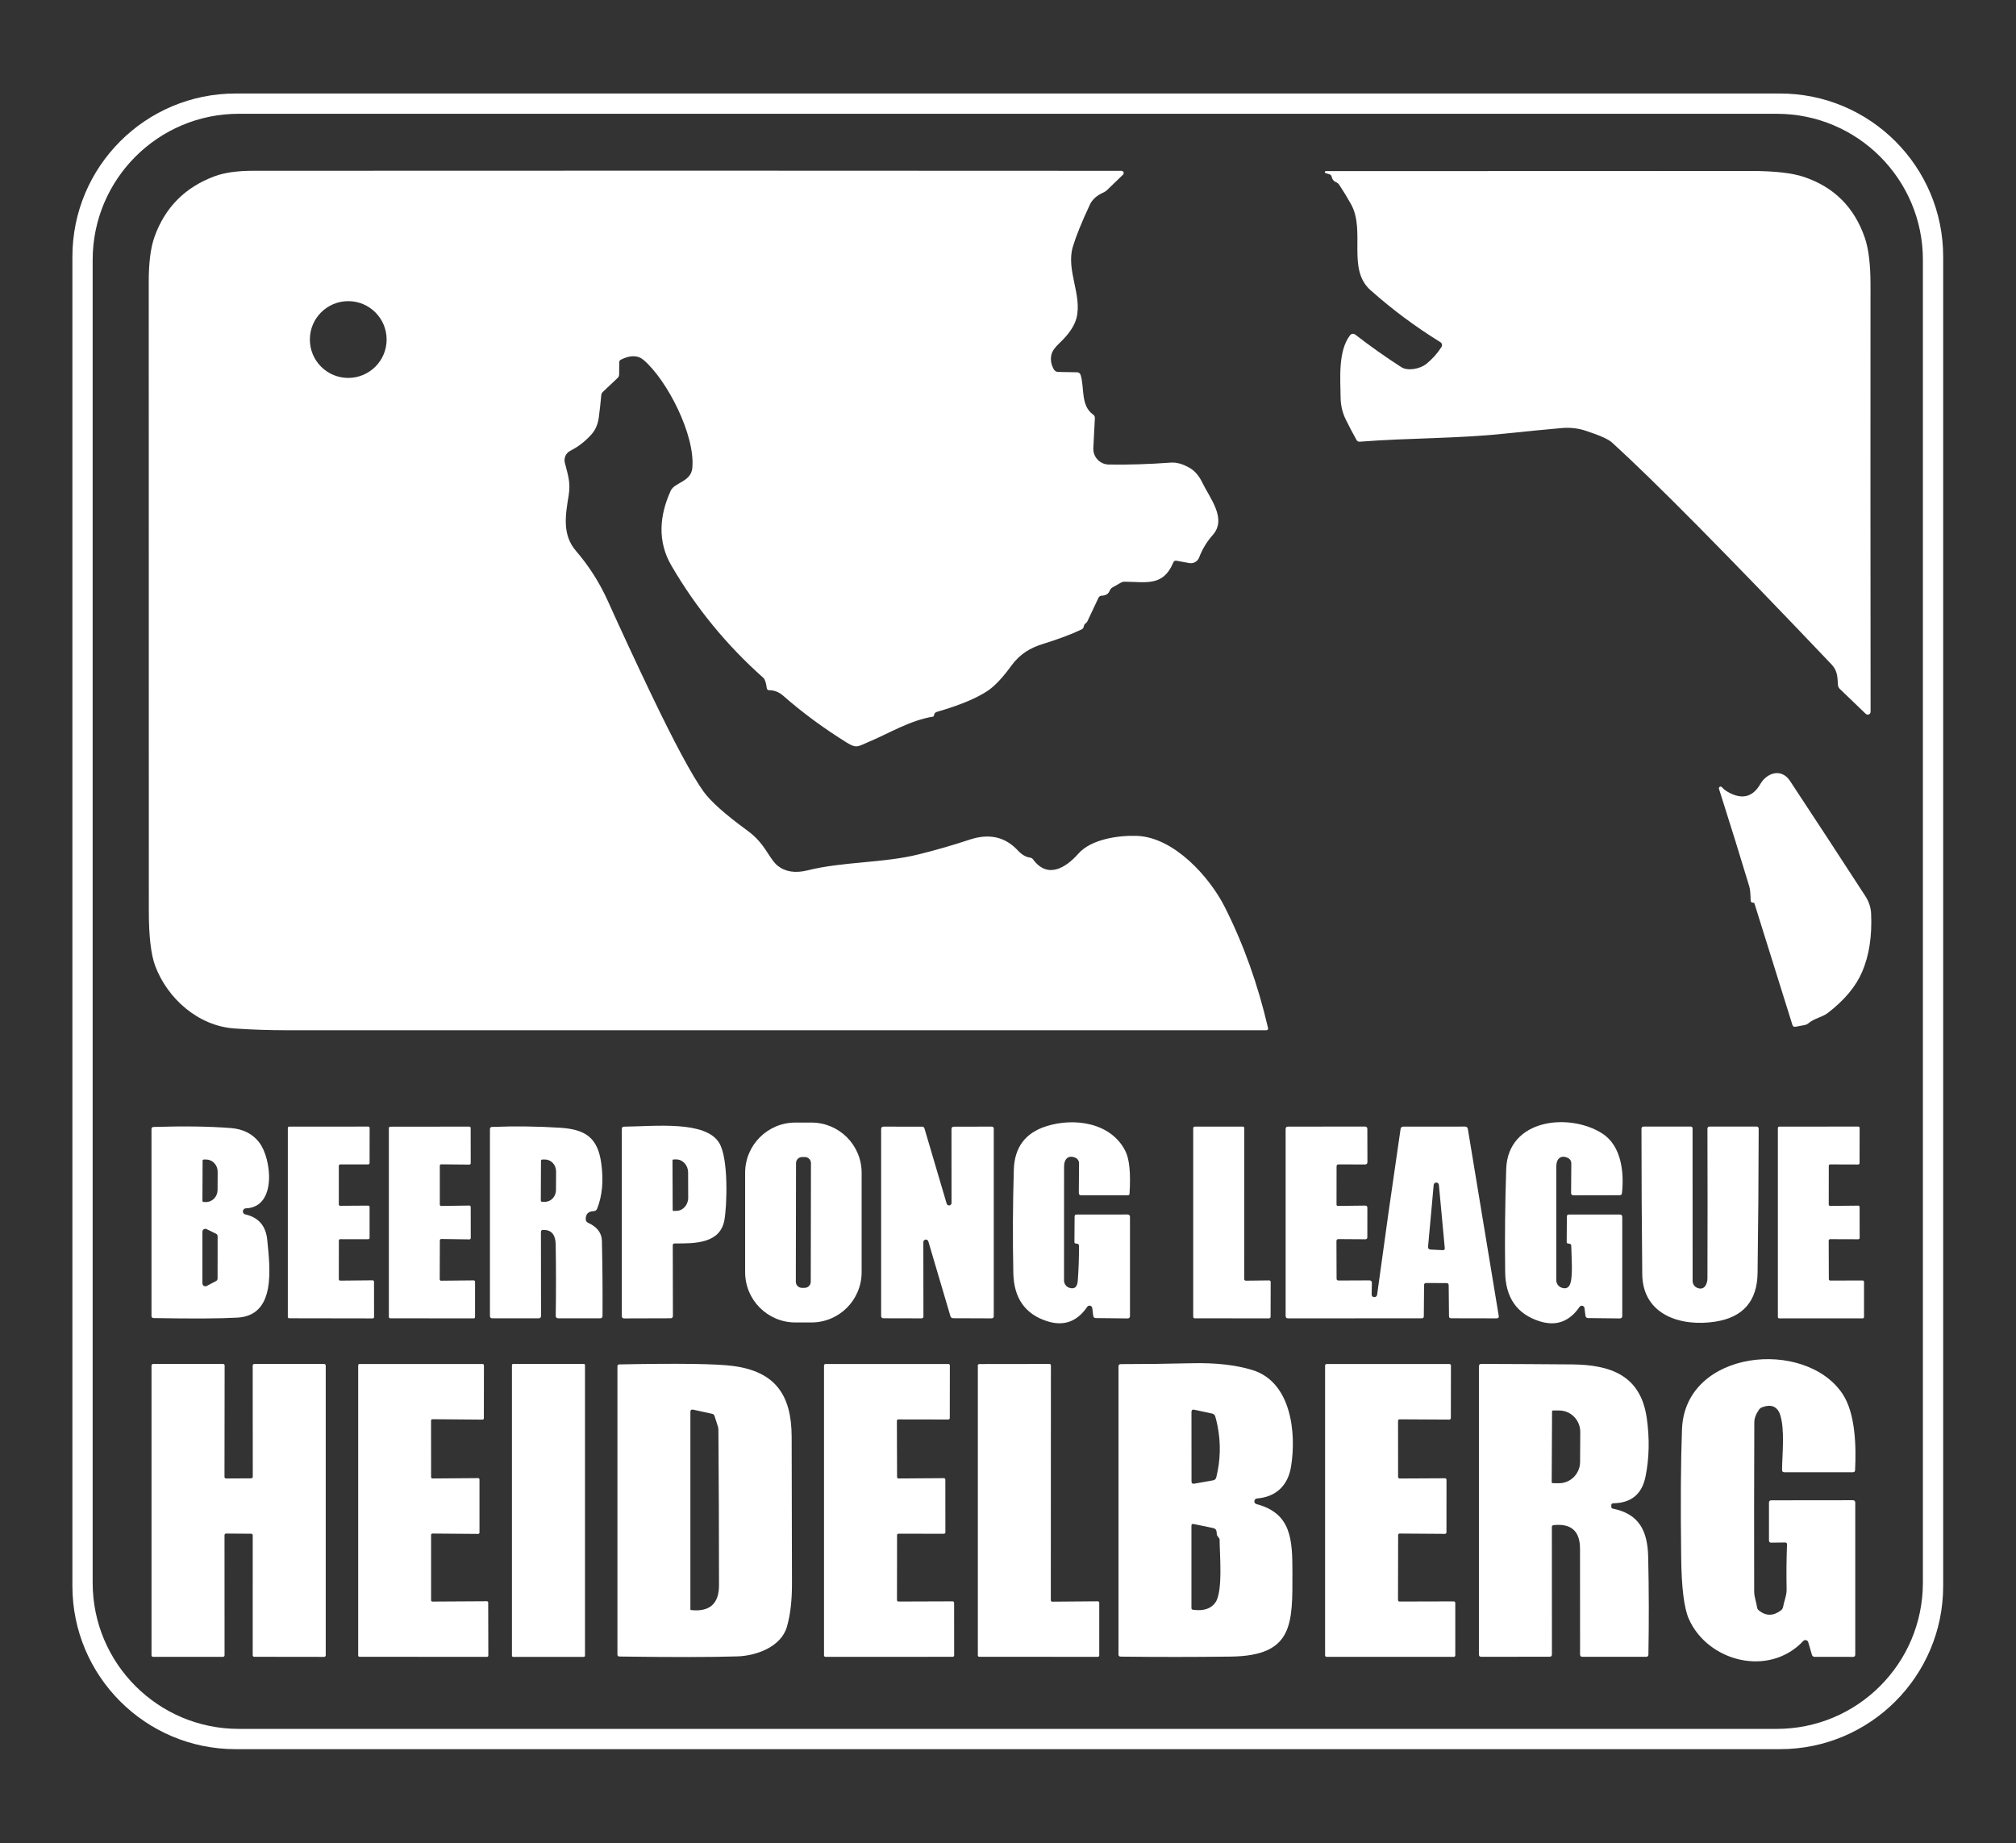 <?xml version="1.0" encoding="utf-8"?>
<!-- Generator: Adobe Illustrator 28.0.0, SVG Export Plug-In . SVG Version: 6.00 Build 0)  -->
<svg version="1.1" id="Layer_1" xmlns="http://www.w3.org/2000/svg" xmlns:xlink="http://www.w3.org/1999/xlink" x="0px" y="0px"
	 viewBox="0 0 9002.6 8229.9" style="enable-background:new 0 0 9002.6 8229.9;" xml:space="preserve">
	 <rect x="0" y="0" width="9002.6" height="8229.9" fill="#333333" stroke="none"/>
	 <g fill="white">
<path d="M1051.9,417.5h6896.9c402.4,0,728.6,326.2,728.6,728.6v5934.7c0,402.4-326.2,728.6-728.6,728.6H1051.9
	c-402.4,0-728.6-326.2-728.6-728.6V1146.1C323.3,743.7,649.5,417.5,1051.9,417.5C1051.9,417.5,1051.9,417.5,1051.9,417.5z
	 M8586.9,1160.6c0-360.4-292.2-652.6-652.6-652.6l0,0H1066.4c-360.4,0-652.6,292.2-652.6,652.6c0,0,0,0,0,0v5905.7
	c0,360.4,292.2,652.6,652.6,652.6h6867.8c360.4,0,652.6-292.2,652.6-652.6V1160.6z"/>
<path d="M1046.8,4591.8c-162.3-11.4-298.7-133.7-353.5-278.7c-19.1-50.9-28.7-132.9-28.7-245.9c-0.4-936.8-0.5-1873.6-0.4-2810.3
	c0-84.5,8.5-150.8,25.5-198.8c46.8-131.6,136.5-222.1,268.9-271.3c43.8-16.2,101-24.3,171.5-24.3c1295.4-0.8,2588.1-0.7,3878.1,0.2
	c5.4,0,9.8,4.3,9.9,9.8c0,2.7-1.1,5.3-3,7.1l-71.8,69.3c-4.4,4.2-9.4,7.5-14.9,10c-30.1,13.3-50.5,31.4-61.2,54.2
	c-36.1,76.8-61.5,139.5-76.2,188c-31.6,105,42.4,216.3,16.1,318.8c-9.2,35.5-34.4,72.7-75.8,111.7c-20.4,19.2-32.4,36.2-35.9,51
	c-5.5,22.6-1.9,44.9,10.8,66.9c3.9,6.7,11.1,10.9,18.8,11l84.2,1.6c8.2,0.1,13.7,4.1,16.3,12c17.9,55.4-0.8,136.4,55.5,176.5
	c5.9,4.1,8.6,9.6,8.2,16.7l-6.9,132.9c-2,38.8,27.9,71.8,66.6,73.7c0.8,0,1.6,0.1,2.5,0.1c86.5,1.4,178.7-1.4,276.6-8.6
	c26.4-2,55.2,6.3,86.2,24.7c22.1,13.1,40.4,34.7,55,65c33.4,69.1,110.7,160.6,46.5,233.4c-26.6,30-46.9,63.5-61,100.7
	c-6.9,17.8-25.3,28.1-44,24.7l-56.5-10.4c-7.2-1.4-12.2,1.3-15.1,8.2c-44.8,108.5-122.3,85.8-217.7,85.4c-5.8,0-11.1,1.4-16.1,4.3
	l-36.5,20.6c-6.4,3.5-10.9,8.7-13.5,15.5c-5.6,14-17.4,21.3-35.3,22c-6.9,0.1-11.9,3.4-14.9,9.8l-49.1,104.2
	c-1.8,3.9-4.6,7.1-8.2,9.6c-4.4,3-7.2,7.7-8.2,13.9c-1,6.4-4.5,10.9-10.4,13.5c-45.9,21.7-102.8,43.1-170.6,64
	c-58.5,18.1-104.6,45.3-143.7,99.3c-37.9,52.2-72.4,88.8-103.4,109.7c-49.6,33.6-125.6,65.2-227.9,94.8c-5.9,1.7-9.8,5.5-11.8,11.4
	c-0.7,2.2-1.2,4.5-1.8,6.9c-0.4,1.6-1.4,2.5-2.9,2.7c-107.2,17.9-194.7,74.2-293.2,115.2c-40.6,16.9-48.3,28.5-90.9,2
	c-105.5-65.4-200.9-135.8-286.4-211c-18.2-15.8-38.6-23.8-61.2-23.9c-6.7,0-10.5-3.3-11.4-9.8c-3.1-23.9-8.2-39.1-15.3-45.5
	c-164.1-145.8-301-312.9-410.8-501.5c-63.2-108.9-52.8-224-2.9-333.7c17.1-37.7,90.9-39.5,96.6-101.7
	c13.5-147-112.3-391.4-216.7-481.5c-26.2-22.6-60.3-23.3-102.5-2c-4.6,2.4-6.9,6.2-7.1,11.4l-0.6,54.8c-0.1,6.3-2.5,11.5-7.1,15.7
	l-65.6,62c-3.9,3.7-6.4,8.6-6.9,13.7c-3,33.5-6.7,66.5-11,99.1c-3.9,31-14.9,56.6-32.8,76.7c-27.7,31-59.2,55.4-94.4,73.2
	c-19.9,9.9-30.1,32.4-24.5,54c13.7,53.4,26.5,88.1,16.9,146c-14.3,87.3-29.6,174.7,32.6,246.9c58.1,67.5,105.4,141.7,141.9,222.6
	c62.3,137.9,126.1,275.2,191.4,411.8c106.3,222.1,185.1,368.7,236.5,440.1c31.9,44.4,96.9,102.3,194.9,173.7
	c46.1,33.6,69.1,65.2,98.1,110.5c15,23.3,27.4,38.8,37.1,46.5c34.7,27.9,79.5,34.9,134.5,21.2c156.6-39.3,337.4-32.2,494-70.9
	c77.5-19.1,154.1-41.2,230-66.3c86.8-28.8,158.5-12.6,215.1,48.5c17.1,18.4,34.9,29,53.4,31.6c6.3,0.8,11.3,3.7,14.9,8.8
	c64.4,87.1,145.1,37.9,202-26.5c57.7-65.2,181.4-82.2,262-79.1c164.7,6.5,323.5,182.5,392,318.4c83.6,165.8,147.8,345.4,192.6,538.8
	c1.6,7.1-1.3,10.6-8.6,10.6H1276.4C1199.1,4599.6,1122.5,4597,1046.8,4591.8z M1726.5,1515.9c0-94.6-76.7-171.4-171.4-171.4h0
	c-94.6,0-171.4,76.7-171.4,171.4l0,0c0,94.6,76.7,171.4,171.4,171.4C1649.8,1687.2,1726.5,1610.5,1726.5,1515.9L1726.5,1515.9z"/>
<path d="M5937.3,778.4l-18.1-5.7c-2.3-0.8-3.6-3.4-2.9-5.7c0.6-1.8,2.2-3,4.1-3c632.9-0.3,1265.8-0.5,1898.6-0.6
	c106.1-0.1,185.7,9,238.9,27.3c132.9,45.4,222.6,135.2,269.1,269.5c17.4,50,26,120.6,25.9,211.8c-0.4,637.3-0.3,1272.5,0.4,1905.9
	c0,7-5.7,12.8-12.7,12.8c-3.3,0-6.5-1.3-8.9-3.6l-115.8-111.3c-5.2-5-8-11.1-8.4-18.3c-2.2-36.7-2.2-63.2-29.2-91.7
	c-467.1-491.1-793.8-821.2-980-990.4c-15.8-14.5-55.3-32.1-118.4-52.6c-33.5-11-69-14.9-106.4-11.6c-84.1,7.5-168.1,15.6-251.8,24.5
	c-214.3,23-432.8,19.2-649.5,36.3c-6.4,0.5-11.3-2-14.5-7.7c-17-30.2-33-60.7-48.1-91.5c-14.9-30.4-22.6-62.9-23-97.7
	c-1-85.2-12-208.1,42.2-278.3c5.4-7.2,15.7-8.6,23-3.1c0.1,0,0.1,0.1,0.2,0.1c66.3,51.3,134.9,99.8,205.7,145.4
	c28.5,18.3,83.2,8.2,111.7-14.5c26.8-21.7,49.4-46.9,67.7-75.6c4.6-7.2,2.4-16.8-4.8-21.4c-0.1-0.1-0.2-0.1-0.3-0.2
	c-110.3-68-214.1-145.2-311.5-231.6c-107.2-94.8-21-265.4-87.5-384.5c-16.4-29.3-33.8-57.9-52.2-85.8c-3.8-5.8-8.8-9.9-15.1-12.6
	c-10.7-4.6-17.1-12.8-19.2-24.7C5945.5,783.8,5942,779.9,5937.3,778.4z"/>
<path d="M7831,4030.4c-1.6-0.1-3.2-0.3-4.9-0.6c-5.5-0.7-8.3-3.8-8.4-9.4c-0.5-30.2-2.6-51.4-6.3-63.4
	c-39.1-129.9-84.2-275-135.2-435.2c-1.3-4,0.9-8.3,4.9-9.6c3-1,6.2,0,8.2,2.4c7.6,9.2,19.2,17.7,34.9,25.7
	c58.6,29.8,104.2,16.5,136.8-40c28.7-49.9,93.6-72.2,132.3-13.9c112.7,170.8,224.7,341.9,336,513.5c16.2,24.9,25,50.9,26.3,78.1
	c4.7,100.8-8.6,187.7-40,260.9c-28,65.3-78.9,126.3-152.7,183.1c-27.5,21-58.7,22.8-87.9,47.1c-4.2,3.6-9.3,6-14.7,7.1l-42.4,7.9
	c-7.1,1.3-11.6-1.4-13.7-8.2l-169.6-542.3C7834,4031.7,7832.8,4030.7,7831,4030.4z"/>
<path d="M3847.7,5680.1c0,123.8-100.4,224.2-224.2,224.2h-71.8c-123.8,0-224.2-100.4-224.2-224.2v-444
	c0-123.8,100.4-224.2,224.2-224.2h0h71.8c123.8,0,224.2,100.4,224.2,224.2l0,0V5680.1z M3621.4,5193c0-15.1-12.2-27.3-27.2-27.3
	l-12.2,0c-15.1,0-27.3,12.2-27.3,27.2c0,0,0,0,0,0l-0.9,529.6c0,15.1,12.2,27.3,27.2,27.3l12.2,0c15.1,0,27.3-12.2,27.3-27.2
	c0,0,0,0,0,0L3621.4,5193z"/>
<path d="M4809.5,5552.6l-5.9-0.8c-3.9-0.4-5.8-2.6-5.7-6.5l0.8-114c0.1-5.9,3.1-8.8,9-8.8l227.3-0.2c7.3,0,11,3.7,11,11v442
	c0,7.3-3.7,11-11,11l-142.3-1.6c-5.5,0-10.1-4.1-10.8-9.6l-4.3-34.9c-0.8-6.8-6.9-11.7-13.7-10.9c-3.6,0.4-6.9,2.4-8.9,5.4
	c-45.3,66.2-104.7,87.6-178.4,64.2c-98.8-31.4-149.3-103.2-151.5-215.3c-3.1-153.6-2.4-307.3,2.2-461.1
	c2.9-99.8,51.2-164.6,145.1-194.3c123.9-39.3,288.7-17.1,353.1,110.9c18.1,35.9,24.3,99.1,18.6,189.8c-0.3,5.1-2.9,7.7-8,7.7h-207.7
	c-7.3,0-10.9-3.6-10.8-10.8l1-131.7c0.1-10.7-6-20.5-15.7-24.9c-32.2-14.5-51.2,5.9-51.2,38.1c-0.3,170.8-0.3,340.7-0.2,509.7
	c0.1,14.9,9.7,28,23.8,32.6c23,7.3,35.6-3.3,37.7-31.8c3.8-51.7,5.6-103.6,5.3-155.7C4818.1,5556.4,4815.2,5553.2,4809.5,5552.6z"/>
<path d="M7007.8,5552.6l-5.9-0.8c-3.9-0.4-5.8-2.6-5.7-6.5l0.8-114c0.1-5.9,3.1-8.8,9-8.8h227.3c7.3,0,11,3.6,11,10.8v442
	c0,7.3-3.7,11-11,11l-142.3-1.6c-5.6-0.1-10.2-4.3-11-9.8l-4.3-34.7c-0.8-6.7-6.9-11.4-13.6-10.6c-3.5,0.4-6.6,2.4-8.6,5.3
	c-45.5,66.2-105.1,87.5-178.8,64c-100.8-32.2-151.9-105.5-153.3-220c-2-153.2-0.4-306.5,4.7-459.9
	c7.5-225.3,283.4-251.8,429.1-158.2c85.8,55,97.9,174.9,87.7,266.5c-0.7,6-4.1,9-10.2,9l-206.1,0.4c-7.3,0-10.9-3.7-10.8-11l1-131.7
	c0.1-10.3-5.8-19.7-15.1-24.1c-32-15.5-52,4.3-52,37.1c0.1,168.1,0.1,337.7,0,508.8c0,14.3,8.7,27.2,22,32.6
	c18.1,7.2,30.9,3,38.5-12.6c15.5-31.4,6.7-134.6,6.3-173.7C7016.3,5556.4,7013.4,5553.2,7007.8,5552.6z"/>
<path d="M1097.8,5394.8c-7.6,0.4-13.4,6.8-13.1,14.4c0.3,6.1,4.6,11.3,10.5,12.7c59.4,13.1,92.2,51.3,98.3,114.6
	c12.6,127.4,39.3,336.2-132.7,346.2c-77.9,4.4-202.6,5.1-374.3,2c-6.7,0-10-3.3-10-10v-833.4c0-6.4,3.2-9.7,9.6-9.8
	c132.3-4.3,247.2-2.7,344.7,4.9c54.6,4.2,96.8,25.5,126.6,64C1213.2,5172.4,1237.6,5390.4,1097.8,5394.8z M904.7,5182.6l-0.8,178.2
	c0,3.1,2.4,5.6,5.5,5.7l10.4,0.2c28.4,0.2,51.6-23.9,51.8-53.8c0-0.1,0-0.1,0-0.2l0.4-81.3c0.1-29.8-22.7-54.2-51-54.4l-10.4-0.2
	c-3.1-0.1-5.8,2.4-5.9,5.5C904.7,5182.4,904.7,5182.5,904.7,5182.6z M903.9,5730c0,7.2,5.9,12.9,13,12.9c2.1,0,4.2-0.5,6-1.5
	l41.8-21.8c4.3-2.3,6.9-6.7,6.9-11.6l0.2-188.4c0-4.9-2.8-9.4-7.3-11.6l-42-20.4c-6.4-3.1-14.2-0.5-17.3,5.9
	c-0.9,1.8-1.3,3.7-1.3,5.6V5730z"/>
<path d="M1519,5717.6l145.1-1.4c3.4,0,6.1,2.7,6.1,6.1l0.2,157.8c0,3.4-2.7,6.1-6.1,6.1l-372.9-0.6c-3.4,0-6.1-2.7-6.1-6.1l0,0
	v-843.4c0-3.4,2.7-6.1,6.1-6.1l0,0l353.1-0.2c3.4,0,6.1,2.7,6.1,6.1l-0.2,156.6c0,3.4-2.7,6.1-6.1,6.1l0,0l-125.2,0.2
	c-3.4,0-6.1,2.7-6.1,6.1v172.5c0,3.4,2.7,6.1,6.1,6.1l125.2-0.8c3.4,0,6.1,2.7,6.1,6.1l0,0v137.8c0,3.4-2.7,6.1-6.1,6.1l0,0
	l-125-0.2c-3.4,0-6.1,2.7-6.1,6.1l0,0l-0.2,172.9C1512.9,5714.9,1515.7,5717.6,1519,5717.6z"/>
<path d="M1970.1,5384.2l125.8-1.8c3.4,0,6.1,2.7,6.1,6.1l0.2,138.8c0,3.4-2.7,6.1-6.1,6.1l-125.8-1.8c-3.4,0-6.1,2.7-6.1,6.1
	l-0.6,174.1c0,3.4,2.7,6.1,6.1,6.1l145.6-1.4c3.4,0,6.1,2.7,6.1,6.1l0,0V5880c0,3.4-2.7,6.1-6.1,6.1l0,0l-372.7-0.4
	c-3.4,0-6.1-2.7-6.1-6.1v-843.2c0-3.4,2.7-6.1,6.1-6.1l353.1-0.4c3.4,0,6.1,2.7,6.1,6.1l0,0l0.2,157.4c0,3.4-2.7,6.1-6.1,6.1
	l-125.8-1.2c-3.4,0-6.1,2.7-6.1,6.1v173.7C1964,5381.4,1966.7,5384.2,1970.1,5384.2z"/>
<path d="M3004.3,5560.4l0.6,314.4c0,7.2-3.6,10.8-10.8,10.8l-206.7,0.6c-7.1,0-10.6-3.5-10.6-10.6v-835.2c0-6.8,3.3-10.2,10-10.2
	c141.3-1.8,364.5-27.7,425.1,73c42.2,69.9,34.5,281.3,22.8,344.9c-19.4,103.6-129.3,104-221.6,103.4
	C3007.2,5551.6,3004.3,5554.5,3004.3,5560.4z M3003.1,5180.8l0.8,221.4c0,2.3,1.8,4.1,4.1,4.1l12.2-0.2c29.4-0.1,53.1-26.3,53-58.5
	c0,0,0,0,0,0l-0.4-113.1c-0.1-32.2-24-58.2-53.4-58.1l-12.2,0.2C3004.9,5176.7,3003.1,5178.5,3003.1,5180.8z"/>
<path d="M4249.1,5371.4l-0.2-330.1c0-7.2,3.6-10.9,10.8-11l168.2-0.4c6.5-0.1,9.8,3.1,9.8,9.6v836.3c0,6.8-3.4,10.2-10.2,10.2
	l-170.8-0.6c-6.5-0.1-10.7-3.3-12.6-9.4l-98.5-333.3c-1.6-6.1-7.9-9.7-14-8c-5,1.4-8.5,6-8.4,11.2l0.4,331.3c0,5.9-2.9,8.8-8.8,8.8
	l-169.2-0.4c-7.2,0-10.8-3.6-10.8-10.8v-834c0-7.2,3.7-10.8,11-10.8l171.9,0.2c5.5,0,9,2.7,10.6,8l99.3,336.2
	c1.9,5.7,8.2,8.8,13.9,6.9C4245.9,5379.9,4248.9,5376,4249.1,5371.4z"/>
<path d="M5975,5384l121.1-1.4c6.7,0,10,3.3,10,10l-0.2,131.1c0,6.3-3.1,9.4-9.2,9.2l-119.3-0.8c-6.3,0-9.4,3.1-9.4,9.2l0.6,167
	c0,6,3,9,9,8.8l137.4-0.6c7.6,0,11.3,3.8,11.2,11.4l-1,50.8c-0.1,7.9,3.7,12,11.6,12.4c3.3,0.1,6.2-0.9,8.8-2.9
	c2.4-2,3.8-5.2,4.3-9.6c33.4-246.1,68.2-492.1,104.4-737.8c1-7.2,5.2-10.8,12.4-10.8l275-0.2c7.6,0,12,3.8,13.2,11.4l137.8,833.8
	c1.2,7.3-2,11-9.4,11l-203.7-0.4c-5.9,0-8.9-3-9-9l-1.4-137.8c0-6.8-3.4-10.2-10.2-10.2l-90.1-0.4c-6.4,0-9.6,3.1-9.6,9.4l-1.2,139
	c0,6.1-3.1,9.2-9.2,9.2l-597.1,0.2c-7.2,0-10.8-3.7-10.8-11v-834.2c0-7.2,3.6-10.8,10.8-10.8l343.1-0.4c7.2,0,10.9,3.6,11,10.8
	l0.4,147.6c0,7.3-3.7,11-11,11l-117.8-0.4c-6,0-9,3-9,9l-0.2,169.4C5968.1,5381.7,5970.4,5384,5975,5384z M6388.9,5578.9l53.6,2.6
	c6.8,0.4,9.9-2.8,9.2-9.6l-26.1-280.5c0-6.5-5.3-11.7-11.8-11.7c-6.5,0-11.7,5.3-11.7,11.7l-24.9,273.8
	C6376.4,5573.8,6380.3,5578.3,6388.9,5578.9z"/>
<path d="M7577.4,5749c31.6,14.7,47.3-13.7,47.3-42.2c0.7-222.3,0.7-444.7,0-667.2c0-6.5,3.3-9.8,9.8-9.8l208.6-0.2
	c6.9,0,10.4,3.5,10.4,10.4c-0.3,214.5-1.9,429-4.9,643.6c-1.8,125.5-64.8,197.8-188.8,217.1c-150.5,23.6-324.3-27.7-326.2-212.2
	c-2.2-216.2-3.4-432.3-3.5-648.5c-0.1-6.8,3.3-10.2,10.2-10.2h209.6c5.6,0,8.4,2.8,8.4,8.4l0.2,680.7
	C7558.6,5731.8,7565.9,5743.5,7577.4,5749z"/>
<path d="M8172.5,5384l125.6-1.2c3.4,0,6.1,2.7,6.1,6.1l0.2,137.8c0,3.4-2.7,6.1-6.1,6.1l-126-0.4c-3.4,0-6.1,2.7-6.1,6.1l0.6,172.7
	c0,3.4,2.7,6.1,6.1,6.1l144.9-0.4c3.4,0,6.1,2.7,6.1,6.1v157c0,3.4-2.7,6.1-6.1,6.1h-372.5c-3.4,0-6.1-2.7-6.1-6.1v-844
	c0-3.4,2.7-6.1,6.1-6.1l352.9-0.2c3.4,0,6.1,2.7,6.1,6.1L8304,5193c0,3.4-2.7,6.1-6.1,6.1l-125.2-0.4c-3.4,0-6.1,2.7-6.1,6.1
	l-0.2,173.1C8166.4,5381.2,8169.2,5384,8172.5,5384z"/>
<path d="M2415.6,5500.5l0.4,374.3c0,7.3-3.6,11-10.8,11h-206.3c-7.3,0-11-3.6-11-10.8v-833.8c0-6.3,3.1-9.6,9.2-9.8
	c102.6-4.1,204.5-2.8,305.8,3.7c113.1,7.5,166.4,45.9,182,157.8c10.9,78,4.7,146-18.4,203.9c-2.5,6.2-8.4,10.4-15.1,10.6
	c-24.1,0.7-36,12.6-35.7,35.7c0.1,7.9,3.8,13.3,11,16.5c40,18.2,60.5,45.1,61.2,80.9c2.5,111.4,3.4,222.8,2.7,334.5
	c0,7.2-3.6,10.8-10.8,10.8h-186.7c-7.6,0-11.4-3.9-11.4-11.6c1.6-106.8,1.5-212.9-0.2-318.4c-0.6-39.1-15.7-65.9-56.9-64.6
	C2418.6,5491.5,2415.6,5494.5,2415.6,5500.5z M2415.8,5182.4l-0.8,177.4c0,3.1,2.5,5.7,5.7,5.7h0l12.6,0.2
	c27.2,0.1,49.3-23.5,49.5-52.8l0.4-82.8c0.1-29.3-21.8-53.1-49.1-53.2c0,0,0,0,0,0h-12.6C2418.4,5176.9,2415.9,5179.3,2415.8,5182.4
	z"/>
<path d="M5563,5717.8l104.6-1.2c3.7,0,6.7,3,6.7,6.7l-0.4,156c0,3.7-3,6.7-6.7,6.7l-332.1-0.2c-3.7,0-6.7-3-6.7-6.7v-842.4
	c0-3.7,3-6.7,6.7-6.7l214.7-0.2c3.7,0,6.7,3,6.7,6.7l-0.2,674.6C5556.3,5714.8,5559.3,5717.8,5563,5717.8L5563,5717.8z"/>
<path d="M7970.9,6886.7l-61.4,0.8c-6.7,0.1-10-3.2-10-10V6709c0-7.1,3.6-10.6,10.8-10.6l363.5-0.4c7.3,0,11,3.7,11,11.2v678
	c0,6.8-3.4,10.2-10.2,10.2l-171.7-0.2c-5.3,0-10-3.5-11.4-8.4l-16.7-57.1c-2.1-7-9.4-10.9-16.3-8.9c-2.2,0.7-4.2,1.9-5.8,3.6
	c-154.7,164.3-427.9,90.9-511.3-98.9c-21.1-47.6-32.4-139.3-34-275c-3-237.9-1.8-428.5,3.7-572c13.9-356.2,549.8-405.9,716.2-158.4
	c59.3,87.9,61.8,238.7,56.7,341.9c-0.4,6-3.6,9-9.6,9H7968c-6.9,0-10.3-3.5-10.2-10.4c1-71.2,13-179.4-8.2-245.5
	c-12.8-39.8-43-48.7-81.1-34c-5.8,2.2-10.3,5.8-13.7,10.8c-13.9,20-20.8,38.8-20.8,56.3c-1,251.6-1.2,503.3-0.6,754.9
	c0.2,25.7,9,45.1,13,71.1c0.8,5.8,3.4,10.4,7.9,13.9c31.8,25.6,64.8,25.5,98.9-0.6c5.1-3.9,8.2-9.1,9.4-15.5
	c4.7-26.9,16.3-51.4,15.7-78.3c-1.4-66.5-0.9-133.1,1.8-199.8C7980.2,6889.6,7977.2,6886.5,7970.9,6886.7z"/>
<path d="M1002.6,6853.7l0.2,536.6c0,3.8-3.1,6.9-6.9,6.9H683.5c-3.8,0-6.9-3.1-6.9-6.9V6096.6c0-3.8,3.1-6.9,6.9-6.9c0,0,0,0,0,0
	l312.7-0.2c3.8,0,6.9,3.1,6.9,6.9l0,0l-0.6,497.6c0,3.8,3.1,6.9,6.9,6.9h0l112.5-0.6c3.8,0,6.9-3.1,6.9-6.9l0,0l-0.4-496.8
	c0-3.8,3.1-6.9,6.9-6.9h0h312.3c3.8,0,6.9,3.1,6.9,6.9l0,0v1293.9c0,3.8-3.1,6.9-6.9,6.9c0,0,0,0,0,0l-312.3-0.4
	c-3.8,0-6.9-3.1-6.9-6.9l0,0l0.2-535.6c0-3.8-3.1-6.9-6.9-6.9h0l-112.1-0.8C1005.7,6846.8,1002.6,6849.9,1002.6,6853.7z"/>
<path d="M1924.9,6342.2l0.2,252.8c0,3.3,2.6,5.9,5.9,5.9c0,0,0,0,0,0l204.3-1.6c3.3,0,5.9,2.6,5.9,5.9l0,0v237.3
	c0,3.3-2.6,5.9-5.9,5.9l-204.3-1.6c-3.3,0-5.9,2.6-5.9,5.9v291.9c0,3.3,2.6,5.9,5.9,5.9c0,0,0,0,0,0l243.2-1.4
	c3.3,0,5.9,2.6,5.9,5.9l0.6,236.5c0,3.3-2.6,5.9-5.9,5.9l-569.4-0.4c-3.3,0-5.9-2.6-5.9-5.9c0,0,0,0,0,0V6095.7
	c0-3.3,2.6-5.9,5.9-5.9h549.8c3.3,0,5.9,2.6,5.9,5.9l-0.4,236.5c0,3.3-2.6,5.9-5.9,5.9l-224-1.8
	C1927.6,6336.3,1924.9,6338.9,1924.9,6342.2z"/>
<path d="M2291.4,6089.4H2607c2.9,0,5.3,2.4,5.3,5.3v1297.4c0,2.9-2.4,5.3-5.3,5.3h-315.6c-2.9,0-5.3-2.4-5.3-5.3V6094.7
	C2286.1,6091.8,2288.5,6089.4,2291.4,6089.4z"/>
<path d="M3273.6,6098.6c186.7,24.7,261.2,127.4,261.6,316.2c0.7,219.2,1.1,438.4,1.4,657.5c0.1,75-7.5,138.8-22.8,191.4
	c-26.5,90.5-138.8,129-220.6,131.5c-116.2,3.7-291.9,3.9-527,0.6c-6-0.1-9-3.2-9-9.2v-1286c0-6,3-9,9-9
	C3030.1,6086.4,3199.2,6088.8,3273.6,6098.6z M3083,7185.8c0,1.3,1,2.4,2.4,2.6c83.7,9,125.6-28.2,125.4-111.7
	c-0.1-231.1-1-462.2-2.7-693.5c-0.1-5.2-1-10.4-2.6-15.5l-14.7-45.9c-1.7-5.2-5.2-8.4-10.6-9.6l-84.6-18.5
	c-8.4-1.7-12.6,1.7-12.6,10.2V7185.8z"/>
<path d="M4005.1,6343.6l0.8,250.8c0,3.6,2.9,6.5,6.5,6.5h0l202.6-1.4c3.6,0,6.5,2.9,6.5,6.5l0.2,235.3c0,3.6-2.9,6.5-6.5,6.5
	l-202.8-0.4c-3.6,0-6.5,2.9-6.5,6.5l-0.4,289.9c0,3.6,2.9,6.5,6.5,6.5l242.2-0.8c3.6,0,6.5,2.9,6.5,6.5l0,0l0.2,234.6
	c0,3.6-2.9,6.5-6.5,6.5h0l-568.2,0.2c-3.6,0-6.5-2.9-6.5-6.5V6096.3c0-3.6,2.9-6.5,6.5-6.5h549c3.6,0,6.5,2.9,6.5,6.5l-0.4,234.8
	c0,3.6-2.9,6.5-6.5,6.5l-223.2-0.4C4008,6337.1,4005.1,6340,4005.1,6343.6z"/>
<path d="M4698.8,7150.9l203.7-1.6c3.5,0,6.3,2.8,6.3,6.3v235.3c0,3.5-2.8,6.3-6.3,6.3l-529.6-0.2c-3.5,0-6.3-2.8-6.3-6.3V6096.3
	c0-3.5,2.8-6.3,6.3-6.3l313.7-0.4c3.5,0,6.3,2.8,6.3,6.3l-0.4,1048.7C4692.5,7148.1,4695.3,7150.9,4698.8,7150.9L4698.8,7150.9z"/>
<path d="M5612.8,6690.2c-7,0.7-12.1,7-11.4,14c0.5,5.2,4.1,9.5,9.1,11c157,41.2,160.8,159.6,160.9,305
	c0.4,230.4,5.1,372.3-274.8,375.9c-164.1,2.1-328,2.2-491.9,0.2c-6.7,0-10-3.3-10-9.8v-1286c0-6.8,3.5-10.2,10.4-10.2
	c104.2,0,209-1.3,314.6-3.9c107.7-2.7,199,7.5,273.8,30.6c172.9,53.8,196.1,280.3,171.9,430.2
	C5751.8,6633.1,5697,6683.7,5612.8,6690.2z M5436.8,6364.8c-2.7-13.5-6-27-9.8-40.4c-2.1-7.2-6.8-11.6-14.1-13.3l-79.7-17.1
	c-8.4-1.8-12.6,1.5-12.6,10l0.2,309.9c0,8.2,4.1,11.6,12.2,10.2l83.4-14.7c8.1-1.3,13.2-6,15.1-13.9
	C5450.4,6519,5452.2,6442.1,5436.8,6364.8z M5433.8,6851.5l-0.8-10.8c-0.7-10.3-6-16.6-16.1-18.6l-86.8-17.9
	c-6.4-1.3-9.6,1.2-9.6,7.7v367.6c0,4.4,2.2,6.9,6.5,7.5c47.2,6.7,80.9-4.3,100.9-33c34.2-49.1,18.3-218.5,18.3-282.4
	c0-0.3-0.1-0.5-0.2-0.8l-11-15.9C5434.4,6853.8,5433.9,6852.7,5433.8,6851.5z"/>
<path d="M6243.5,6853.3l-0.6,290.3c0,3.7,3,6.7,6.7,6.7l242.4-0.6c3.7,0,6.7,3,6.7,6.7v234.2c0,3.7-3,6.7-6.7,6.7h-568
	c-3.7,0-6.7-3-6.7-6.7V6096.5c0-3.7,3-6.7,6.7-6.7h548.6c3.7,0,6.7,3,6.7,6.7l-0.4,234.8c0,3.7-3,6.7-6.7,6.7l-222.4-1.2
	c-3.7,0-6.7,3-6.7,6.7l0.2,250.8c0,3.7,3,6.7,6.7,6.7h0l202.8-1c3.7,0,6.7,3,6.7,6.7l-0.2,234.8c0,3.7-3,6.7-6.7,6.7l-202.4-1.4
	C6246.5,6846.6,6243.5,6849.6,6243.5,6853.3z"/>
<path d="M7195.4,6720.6v6.5c0,4.7,2.3,7.5,6.9,8.4c116.4,23.6,155.1,97.9,157.8,215.5c3.3,145.5,3.6,291,1,436.3
	c-0.1,6.5-3.5,9.8-10,9.8h-284.6c-7.1,0-10.6-3.5-10.6-10.6c-0.1-157.7-0.2-314.9-0.2-471.7c0-78.8-39.3-114-118-105.6
	c-5.1,0.5-7.7,3.4-7.7,8.6l0.2,568.4c0,7.1-3.6,10.6-10.8,10.6l-304.8,0.2c-6.9,0-10.4-3.5-10.4-10.4V6100.2
	c0-7.2,3.6-10.8,10.8-10.8c133.6,0.4,267.9,1.1,402.8,2.2c174.3,1.4,308.7,48.3,336,239.9c13,91.7,11.1,178.9-5.7,261.4
	c-16.1,79.5-65.6,117.6-143.9,118.7C7198.4,6711.7,7195.4,6714.7,7195.4,6720.6z M6930.8,6302.2l-1.6,314.8c0,2.7,2.2,4.9,4.9,4.9
	l27.5,0.2c51.8,0.2,94.1-42.4,94.4-95.2l0.8-133.1c0.3-52.9-41.5-96-93.4-96.4c-0.1,0-0.1,0-0.2,0l-27.5-0.2
	C6933,6297.2,6930.8,6299.4,6930.8,6302.2z"/>
	</g>
</svg>

